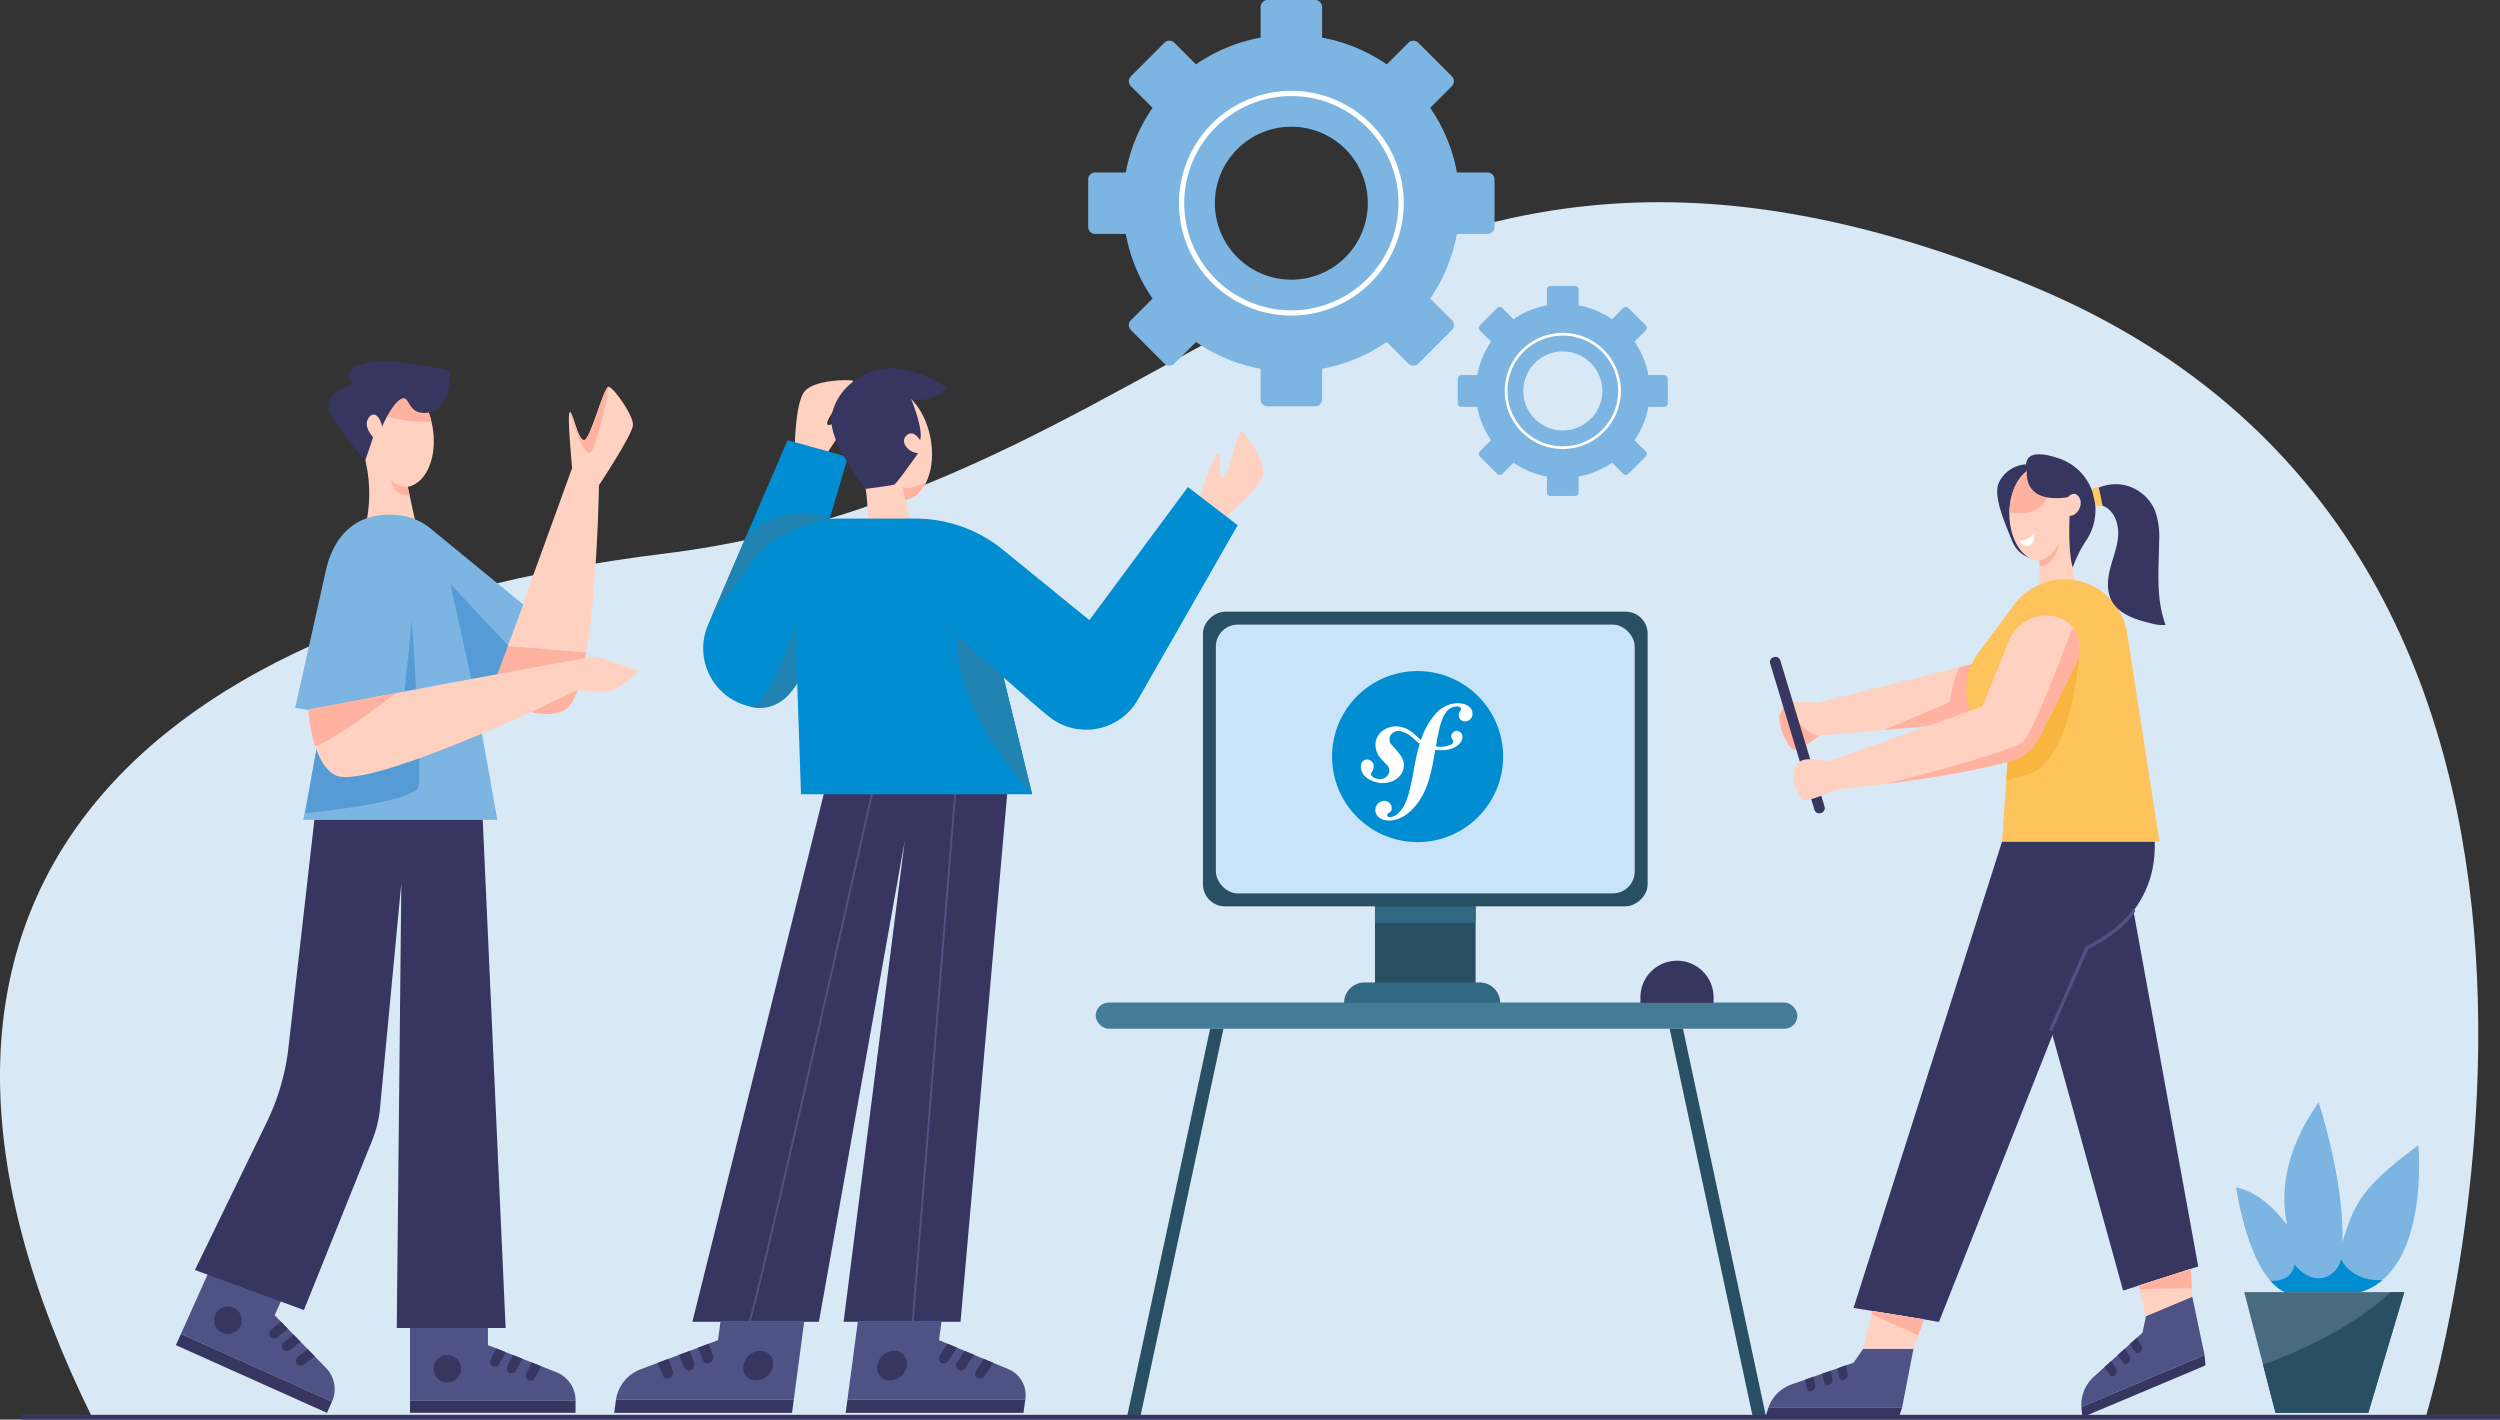 <svg xmlns="http://www.w3.org/2000/svg" xmlns:xlink="http://www.w3.org/1999/xlink" width="570" height="323.665" viewBox="0 0 570 323.665">
  <rect x="0" y="0" width="570" height="323.665" fill="#333333" stroke="none"/>
  <defs>
    <clipPath id="clip-path">
      <path id="Path_109556" data-name="Path 109556" d="M2076.062,1737.219l2.4-6.7-11.777-1.924-2.065,8.6Z" transform="translate(-2064.622 -1728.599)" fill="#ffd1c1"/>
    </clipPath>
    <clipPath id="clip-path-2">
      <path id="Path_109565" data-name="Path 109565" d="M2382.4,1688.163l-.343-6.338-11.952,3.835,1.743,6.92Z" transform="translate(-2370.109 -1681.825)" fill="#ffd1c1"/>
    </clipPath>
    <clipPath id="clip-path-3">
      <path id="Path_109570" data-name="Path 109570" d="M2026.02,1016.946c-1.83,1.57-45.489,5.064-45.489,5.064s-5.42,4.3-6.336,2.957a12.959,12.959,0,0,1-2.017-3.38,12.121,12.121,0,0,1-.784-3.686c.4-2.736,2.265-3.24,2.265-3.24,1.354-.557,6.224-.118,6.224-.118l39.973-9.984Z" transform="translate(-1971.382 -1004.558)" fill="#ffd1c1"/>
    </clipPath>
    <clipPath id="clip-path-4">
      <path id="Path_109575" data-name="Path 109575" d="M2240.82,802.41c.965.182,1.962-.809,2.226-2.213s-.305-2.689-1.271-2.87a1.694,1.694,0,0,0-1.607.779c-.978-4.044-3.486-6.922-6.427-6.922-3.792,0-6.866,4.782-6.866,10.68s3.074,10.68,6.866,10.68v7.946l8.761.029-1.338-7.318a34.186,34.186,0,0,1-.557-6.146v-4.707A1.241,1.241,0,0,0,2240.82,802.41Z" transform="translate(-2226.875 -791.184)" fill="#ffd1c1"/>
    </clipPath>
    <clipPath id="clip-path-5">
      <path id="Path_109580" data-name="Path 109580" d="M2223.005,975.878l-7.482-48.089a14.415,14.415,0,0,0-15.088-11.644h0a14.4,14.4,0,0,0-10.163,5.188v0l-.015.021a14.359,14.359,0,0,0-.869,1.169l-7.681,10.328a13.982,13.982,0,0,0,.168,16.909l6.8,3.507-1.558,22.614Z" transform="translate(-2178.945 -916.114)" fill="#fec35b"/>
    </clipPath>
    <clipPath id="clip-path-6">
      <path id="Path_109586" data-name="Path 109586" d="M2047.417,956.583h0a8.144,8.144,0,0,0-1.209-.291,9.235,9.235,0,0,0-9.994,5.742l-5.977,14.872h0L1995.3,989.4s-4.9-.866-6.2-.182c0,0-2.334.877-1.9,4.676a14.022,14.022,0,0,0,1.816,4.052c1.041,1.25,7.626-2.07,7.626-2.07s26.317-2.385,41.234-6.858a12.153,12.153,0,0,0,3.559-2.544h0a10.009,10.009,0,0,0,.992-1.2c.65-.93,9.208-18.325,9.208-18.325A7.335,7.335,0,0,0,2047.417,956.583Z" transform="translate(-1987.152 -956.173)" fill="#ffd1c1"/>
    </clipPath>
    <clipPath id="clip-path-7">
      <path id="Path_109591" data-name="Path 109591" d="M1254.047,708.458c-4.521.915-7.033,7.358-5.61,14.391l1.252,6.188a41.58,41.58,0,0,1,.818,7.463l.17,9.049,10.439-2.147-1.917-9.474c4.521-.915,7.033-7.358,5.61-14.391S1258.568,707.544,1254.047,708.458Z" transform="translate(-1248.039 -708.35)" fill="#ffd1c1"/>
    </clipPath>
    <clipPath id="clip-path-8">
      <path id="Path_109595" data-name="Path 109595" d="M1137.611,1141.616l-10.96,123.964h-26.663l13.942-109.639-19.572,109.639h-28.849l30.872-123.964Z" transform="translate(-1065.508 -1141.616)" fill="#373660"/>
    </clipPath>
    <clipPath id="clip-path-9">
      <rect id="Rectangle_158337" data-name="Rectangle 158337" width="22.944" height="22.944" fill="#373660"/>
    </clipPath>
    <clipPath id="clip-path-10">
      <path id="Path_109614" data-name="Path 109614" d="M782.857,848.364,801.4,797.257l6.115,3.922s-.686,47.259-7.651,51.14C793.029,856.129,782.857,848.364,782.857,848.364Z" transform="translate(-782.857 -797.257)" fill="#ffd1c1"/>
    </clipPath>
    <clipPath id="clip-path-11">
      <path id="Path_109618" data-name="Path 109618" d="M642.775,695.136c-4.471.9-6.955,7.275-5.548,14.23l1.238,6.119.015.073a32.62,32.62,0,0,1,.26,11.037l-.522,3.641h11.825l-2.172-9.916c4.471-.9,6.955-7.275,5.548-14.23S647.245,694.232,642.775,695.136Z" transform="translate(-636.834 -695.029)" fill="#ffd1c1"/>
    </clipPath>
    <clipPath id="clip-path-12">
      <path id="Path_109621" data-name="Path 109621" d="M609.119,892.507l8.494-22.807-20.878-17.119c-.106-.09-.214-.177-.322-.264l-.164-.134h0a13.9,13.9,0,0,0-8.573-2.946h-.862c-7.17,0-12.257,4.454-14.145,12.433l-7.056,31.582,6.322,1.02q-.177,1.676-.488,3.335l-3.98,21.18H611.7l-5.015-28.1Z" transform="translate(-565.613 -849.238)" fill="#559bd5"/>
    </clipPath>
    <clipPath id="clip-path-13">
      <path id="Path_109625" data-name="Path 109625" d="M870.3,725.561s-1.2-12.157-.549-12.718,1.778,6.449,3.275,6.359,4.492-12.348,5.615-12.161,5.708,6.55,5.521,8.8-7.747,13.646-7.747,13.646S870.406,726.664,870.3,725.561Z" transform="translate(-869.558 -707.039)" fill="#ffd1c1"/>
    </clipPath>
    <clipPath id="clip-path-14">
      <path id="Path_109628" data-name="Path 109628" d="M645.572,1006.9c-1.356-.069-65.381,12.032-65.381,12.032s.635,12.273,6.21,15c6.906,3.378,47.764-15.9,47.764-15.9l.008-.1,7.531-3.509s5.549,1.055,7.862.092,6.005-4.375,6.005-4.375S646.928,1006.966,645.572,1006.9Z" transform="translate(-580.191 -1006.897)" fill="#ffd1c1"/>
    </clipPath>
    <clipPath id="clip-path-15">
      <path id="Path_109646" data-name="Path 109646" d="M2539.885,1455.576c.422-14.128-5.442-31.852-5.442-31.852-7.8,11.117-8.711,20.668-7.209,27.949-3.122-4.1-7.038-7.64-11.588-8.518,0,0,2.715,19.943,11.07,23.861h17.293c15.872-4.99,13.174-33.475,13.174-33.475C2544.149,1443.074,2542.5,1447.047,2539.885,1455.576Z" transform="translate(-2515.645 -1423.724)" fill="#008dd1"/>
    </clipPath>
    <clipPath id="clip-path-16">
      <path id="Path_109649" data-name="Path 109649" d="M2526.627,1682.231h36.492l-8.205,27.529h-21.162Z" transform="translate(-2526.627 -1682.231)" fill="#d1d1d1"/>
    </clipPath>
  </defs>
  <g id="Symfony_banner" transform="translate(-813.289 -179)">
    <g id="Hire_Golang_section_1" transform="translate(1 -766)">
      <g id="Group_251746" data-name="Group 251746" transform="translate(812.289 945)">
        <path id="Path_109536" data-name="Path 109536" d="M132.128,774.245H664.177s60.367-195.577-89.625-257.862S385.523,562.221,262.492,577.35,75.094,658.5,132.128,774.245Z" transform="translate(-111.134 -451.11)" fill="#d9e8f5"/>
        <g id="Group_251673" data-name="Group 251673" transform="translate(248.1)">
          <path id="Path_109537" data-name="Path 109537" d="M1411.241,311.974h-6.985a37.945,37.945,0,0,0-6.1-14.738l4.939-4.939a1.592,1.592,0,0,0,0-2.252l-7.654-7.654a1.592,1.592,0,0,0-2.251,0l-4.939,4.939a37.948,37.948,0,0,0-14.738-6.1V274.24a1.592,1.592,0,0,0-1.592-1.592H1361.09a1.592,1.592,0,0,0-1.592,1.592v6.985a37.945,37.945,0,0,0-14.738,6.1l-4.939-4.939a1.592,1.592,0,0,0-2.251,0l-7.654,7.654a1.592,1.592,0,0,0,0,2.252l4.939,4.939a37.945,37.945,0,0,0-6.1,14.738h-6.985a1.592,1.592,0,0,0-1.592,1.592v10.825a1.592,1.592,0,0,0,1.592,1.592h6.985a37.943,37.943,0,0,0,6.1,14.738l-4.939,4.939a1.592,1.592,0,0,0,0,2.252l7.654,7.654a1.592,1.592,0,0,0,2.251,0l4.939-4.939a37.946,37.946,0,0,0,14.738,6.1v6.985a1.592,1.592,0,0,0,1.592,1.592h10.825a1.592,1.592,0,0,0,1.592-1.592v-6.985a37.945,37.945,0,0,0,14.738-6.1l4.939,4.939a1.592,1.592,0,0,0,2.251,0l7.654-7.654a1.592,1.592,0,0,0,0-2.252l-4.939-4.939a37.943,37.943,0,0,0,6.1-14.738h6.985a1.592,1.592,0,0,0,1.592-1.592V313.566A1.592,1.592,0,0,0,1411.241,311.974ZM1366.5,336.412a17.434,17.434,0,1,1,17.434-17.434A17.434,17.434,0,0,1,1366.5,336.412Z" transform="translate(-1320.172 -272.648)" fill="#7cb4e2"/>
          <g id="Group_251672" data-name="Group 251672" transform="translate(20.707 20.707)">
            <path id="Path_109538" data-name="Path 109538" d="M1446.659,424.758a25.623,25.623,0,1,1,25.623-25.623A25.652,25.652,0,0,1,1446.659,424.758Zm0-50.049a24.426,24.426,0,1,0,24.426,24.426A24.454,24.454,0,0,0,1446.659,374.709Z" transform="translate(-1421.036 -373.512)" fill="#fff"/>
          </g>
        </g>
        <g id="Group_251675" data-name="Group 251675" transform="translate(332.383 65.196)">
          <path id="Path_109539" data-name="Path 109539" d="M1777.886,586.179h-3.609a19.607,19.607,0,0,0-3.154-7.615l2.552-2.552a.823.823,0,0,0,0-1.163l-3.955-3.955a.822.822,0,0,0-1.163,0L1766,573.446a19.606,19.606,0,0,0-7.615-3.154v-3.609a.823.823,0,0,0-.823-.823h-5.593a.823.823,0,0,0-.823.823v3.609a19.608,19.608,0,0,0-7.615,3.154l-2.552-2.552a.823.823,0,0,0-1.163,0l-3.955,3.955a.823.823,0,0,0,0,1.163l2.552,2.552a19.605,19.605,0,0,0-3.154,7.615h-3.609a.823.823,0,0,0-.823.823v5.593a.823.823,0,0,0,.823.823h3.609a19.607,19.607,0,0,0,3.154,7.615l-2.552,2.552a.823.823,0,0,0,0,1.163l3.955,3.955a.823.823,0,0,0,1.163,0l2.552-2.552a19.611,19.611,0,0,0,7.615,3.154v3.609a.823.823,0,0,0,.823.823h5.593a.823.823,0,0,0,.823-.823V609.3A19.607,19.607,0,0,0,1766,606.15l2.552,2.552a.823.823,0,0,0,1.163,0l3.955-3.955a.823.823,0,0,0,0-1.163l-2.552-2.552a19.609,19.609,0,0,0,3.154-7.615h3.609a.823.823,0,0,0,.822-.823V587A.823.823,0,0,0,1777.886,586.179Zm-23.115,12.627a9.008,9.008,0,1,1,9.008-9.008A9.008,9.008,0,0,1,1754.771,598.806Z" transform="translate(-1730.833 -565.86)" fill="#7cb4e2"/>
          <g id="Group_251674" data-name="Group 251674" transform="translate(10.699 10.699)">
            <path id="Path_109540" data-name="Path 109540" d="M1813.563,661.83a13.239,13.239,0,1,1,13.239-13.239A13.254,13.254,0,0,1,1813.563,661.83Zm0-25.859a12.62,12.62,0,1,0,12.62,12.62A12.635,12.635,0,0,0,1813.563,635.97Z" transform="translate(-1800.324 -635.352)" fill="#fff"/>
          </g>
        </g>
        <g id="Group_251683" data-name="Group 251683" transform="translate(249.82 228.581)">
          <g id="Group_251682" data-name="Group 251682">
            <rect id="Rectangle_158334" data-name="Rectangle 158334" width="159.982" height="5.976" rx="2.988" fill="#447c98"/>
            <g id="Group_251681" data-name="Group 251681" transform="translate(7.118 5.976)">
              <path id="Path_109546" data-name="Path 109546" d="M1366.351,1503.734h-3.035l18.968-88.578h3.035Z" transform="translate(-1363.316 -1415.156)" fill="#284f63"/>
              <path id="Path_109547" data-name="Path 109547" d="M1985.034,1503.734h3.035l-18.968-88.578h-3.035Z" transform="translate(-1842.321 -1415.156)" fill="#284f63"/>
            </g>
          </g>
        </g>
        <g id="Group_251702" data-name="Group 251702" transform="translate(402.493 103.572)">
          <g id="Group_251691" data-name="Group 251691" transform="translate(0 88.295)">
            <path id="Path_109548" data-name="Path 109548" d="M2087.681,1207.218l-33.859,106.34,19.472,3.182,33.756-85.286s16.067-6.479,15.437-24.235Z" transform="translate(-2033.703 -1207.218)" fill="#373660"/>
            <g id="Group_251684" data-name="Group 251684" transform="translate(0 115.636)">
              <path id="Path_109549" data-name="Path 109549" d="M1980.976,1770.472l-2.2,3.178-14.19,4.983a8.618,8.618,0,0,0-5.216,5.209h30.464l2.584-13.347Z" transform="translate(-1958.64 -1770.472)" fill="#4f5285"/>
              <path id="Path_109550" data-name="Path 109550" d="M2037.942,1788.877l.359,2.078a1.235,1.235,0,0,1-.834,1.215h0c-.487.186-.929.014-1.018-.4l-.477-2.206Z" transform="translate(-2019.518 -1785.098)" fill="#373660"/>
              <path id="Path_109551" data-name="Path 109551" d="M2021.064,1794.828l.359,2.078a1.235,1.235,0,0,1-.834,1.215h0c-.486.187-.929.014-1.018-.4l-.477-2.206Z" transform="translate(-2006.105 -1789.828)" fill="#373660"/>
              <path id="Path_109552" data-name="Path 109552" d="M2001.994,1801.515l.359,2.078a1.235,1.235,0,0,1-.834,1.215h0c-.487.186-.929.014-1.018-.4l-.477-2.206Z" transform="translate(-1990.95 -1795.142)" fill="#373660"/>
              <path id="Path_109553" data-name="Path 109553" d="M1987.016,1835.6l-.727,2.261h-30.464l.727-2.261Z" transform="translate(-1955.824 -1822.228)" fill="#373660"/>
            </g>
            <g id="Group_251686" data-name="Group 251686" transform="translate(22.336 107.039)">
              <path id="Path_109554" data-name="Path 109554" d="M2076.062,1737.219l2.4-6.7-11.777-1.924-2.065,8.6Z" transform="translate(-2064.622 -1728.599)" fill="#ffd1c1"/>
              <g id="Group_251685" data-name="Group 251685" clip-path="url(#clip-path)">
                <path id="Path_109555" data-name="Path 109555" d="M2060.573,1719.638l14.673,6.626,2.531-8.345Z" transform="translate(-2061.404 -1720.111)" fill="#ffb2a0"/>
              </g>
            </g>
            <g id="Group_251690" data-name="Group 251690" transform="translate(58.744 10.36)">
              <path id="Path_109557" data-name="Path 109557" d="M2266.159,1257.681l15.762,86.532-17.128,5.5-22.829-82.571Z" transform="translate(-2241.963 -1257.681)" fill="#373660"/>
              <g id="Group_251687" data-name="Group 251687" transform="translate(13.299 93.415)">
                <path id="Path_109558" data-name="Path 109558" d="M2321.494,1717.116l-.8,3.784-11.144,10.1a8.618,8.618,0,0,0-2.786,6.826h0L2334.845,1726l-2.8-13.3Z" transform="translate(-2306.742 -1712.699)" fill="#4f5285"/>
                <path id="Path_109559" data-name="Path 109559" d="M2362.19,1758.575l1.138,1.776a1.235,1.235,0,0,1-.3,1.444h0c-.376.361-.851.374-1.092.031l-1.3-1.848Z" transform="translate(-2349.577 -1749.157)" fill="#373660"/>
                <path id="Path_109560" data-name="Path 109560" d="M2348.944,1770.609l1.138,1.776a1.235,1.235,0,0,1-.3,1.444h0c-.376.361-.851.374-1.092.03l-1.3-1.848Z" transform="translate(-2339.051 -1758.72)" fill="#373660"/>
                <path id="Path_109561" data-name="Path 109561" d="M2333.965,1784.173l1.138,1.776a1.234,1.234,0,0,1-.3,1.444h0c-.376.361-.851.374-1.092.03l-1.3-1.848Z" transform="translate(-2327.147 -1769.5)" fill="#373660"/>
                <path id="Path_109562" data-name="Path 109562" d="M2334.943,1777.5l.207,2.366-28.077,11.823-.207-2.366Z" transform="translate(-2306.841 -1764.195)" fill="#373660"/>
              </g>
              <g id="Group_251689" data-name="Group 251689" transform="translate(26.308 87.077)">
                <path id="Path_109563" data-name="Path 109563" d="M2382.4,1688.163l-.343-6.338-11.952,3.835,1.743,6.92Z" transform="translate(-2370.109 -1681.825)" fill="#ffd1c1"/>
                <g id="Group_251688" data-name="Group 251688" clip-path="url(#clip-path-2)">
                  <path id="Path_109564" data-name="Path 109564" d="M2353.665,1675.956l17.271-.312-1.674-7.1Z" transform="translate(-2357.041 -1671.268)" fill="#ffb2a0"/>
                </g>
              </g>
            </g>
            <path id="Path_109566" data-name="Path 109566" d="M2271.548,1310.166a.381.381,0,0,1-.348-.535l8.282-18.772.125-.061c.077-.038,7.784-3.865,10.425-8.289a.381.381,0,0,1,.655.391c-2.6,4.355-9.56,7.986-10.618,8.52l-8.171,18.52A.381.381,0,0,1,2271.548,1310.166Z" transform="translate(-2206.427 -1266.904)" fill="#4f5285"/>
          </g>
          <g id="Group_251693" data-name="Group 251693" transform="translate(3.194 46.689)">
            <path id="Path_109567" data-name="Path 109567" d="M2026.02,1016.946c-1.83,1.57-45.489,5.064-45.489,5.064s-5.42,4.3-6.336,2.957a12.959,12.959,0,0,1-2.017-3.38,12.121,12.121,0,0,1-.784-3.686c.4-2.736,2.265-3.24,2.265-3.24,1.354-.557,6.224-.118,6.224-.118l39.973-9.984Z" transform="translate(-1971.382 -1004.558)" fill="#ffd1c1"/>
            <g id="Group_251692" data-name="Group 251692" clip-path="url(#clip-path-3)">
              <path id="Path_109568" data-name="Path 109568" d="M2087.167,1017.8c.264-.024,15.083-6.379,15.083-6.379s.775-6.819,3.442-9.821l4.475-.764-.516,18.1s-22.249.5-22.484-1.141" transform="translate(-2063.396 -1001.599)" fill="#ffb2a0"/>
              <path id="Path_109569" data-name="Path 109569" d="M1969.761,1062.24c-1.148-1.182-2.245-2.41-3.343-3.639a4.291,4.291,0,0,0-2.9,3.583,7.342,7.342,0,0,0,1.126,4.653,4.851,4.851,0,0,0,2.081,2.094,4.773,4.773,0,0,0,3.426-.088,10.557,10.557,0,0,0,3.678-2.17,1.653,1.653,0,0,0,.67-1.29c-.054-.439-.492-.421-.838-.5a6.432,6.432,0,0,1-2.647-1.451C1970.577,1063.058,1970.164,1062.654,1969.761,1062.24Z" transform="translate(-1965.094 -1047.506)" fill="#ffb2a0"/>
            </g>
          </g>
          <g id="Group_251696" data-name="Group 251696" transform="translate(52.875)">
            <path id="Path_109571" data-name="Path 109571" d="M2220.859,788.312a7.308,7.308,0,0,0-7.019,3.965c-1.593,3.042,1.268,9.338,2.959,13.564a6.534,6.534,0,0,0,7.771,3.921,5.223,5.223,0,0,0,.667-.233Z" transform="translate(-2213.373 -786.003)" fill="#373660"/>
            <g id="Group_251695" data-name="Group 251695" transform="translate(2.772 2.883)">
              <path id="Path_109572" data-name="Path 109572" d="M2240.82,802.41c.965.182,1.962-.809,2.226-2.213s-.305-2.689-1.271-2.87a1.694,1.694,0,0,0-1.607.779c-.978-4.044-3.486-6.922-6.427-6.922-3.792,0-6.866,4.782-6.866,10.68s3.074,10.68,6.866,10.68v7.946l8.761.029-1.338-7.318a34.186,34.186,0,0,1-.557-6.146v-4.707A1.241,1.241,0,0,0,2240.82,802.41Z" transform="translate(-2226.875 -791.184)" fill="#ffd1c1"/>
              <g id="Group_251694" data-name="Group 251694" clip-path="url(#clip-path-4)">
                <path id="Path_109573" data-name="Path 109573" d="M2232.416,787.886s.847,6.623-2.708,9.272c-2.908,2.167-7.908,1.008-7.908,1.008s2.7-10.286,4.9-10.947S2232.416,787.886,2232.416,787.886Z" transform="translate(-2222.842 -787.886)" fill="#ffb2a0"/>
                <path id="Path_109574" data-name="Path 109574" d="M2238,866.058s1.6.474,3.39-1.771c0,0,.133,2.877-1.372,3.01A1.99,1.99,0,0,1,2238,866.058Z" transform="translate(-2235.718 -849.279)" fill="#fff"/>
              </g>
            </g>
            <path id="Path_109576" data-name="Path 109576" d="M2260.318,879.542s2.74-.414,4.452-4.052c0,0-.556,5.083-4.452,5.4Z" transform="translate(-2250.68 -855.299)" fill="#ffb2a0"/>
            <path id="Path_109577" data-name="Path 109577" d="M2245.6,780.986s-1.209,7.473,9.276,5.958c0,0,1.521-1.714,2.61.009s-.469,4.276-2.171,4.232c0,0-.427,8.246.726,11.777a26.366,26.366,0,0,1,3.01-6.076,12.625,12.625,0,0,0-.176-14.392,12.147,12.147,0,0,0-5.974-4.4C2243.426,774.833,2245.6,780.986,2245.6,780.986Z" transform="translate(-2238.815 -777.139)" fill="#373660"/>
          </g>
          <g id="Group_251698" data-name="Group 251698" transform="translate(45.807 28.532)">
            <path id="Path_109578" data-name="Path 109578" d="M2223.005,975.878l-7.482-48.089a14.415,14.415,0,0,0-15.088-11.644h0a14.4,14.4,0,0,0-10.163,5.188v0l-.015.021a14.359,14.359,0,0,0-.869,1.169l-7.681,10.328a13.982,13.982,0,0,0,.168,16.909l6.8,3.507-1.558,22.614Z" transform="translate(-2178.945 -916.114)" fill="#fec35b"/>
            <g id="Group_251697" data-name="Group 251697" clip-path="url(#clip-path-5)">
              <path id="Path_109579" data-name="Path 109579" d="M2228.482,991.03s-1.24,24.007-10.808,28.7l-8.351,2.436-.7-8.873,19.855-22.267" transform="translate(-2202.533 -975.65)" fill="#f8b53f"/>
            </g>
          </g>
          <g id="Group_251699" data-name="Group 251699" transform="translate(73.603 6.826)">
            <path id="Path_109581" data-name="Path 109581" d="M2322.716,810.613a9.9,9.9,0,0,1,6.851,5.758,17.78,17.78,0,0,1,.96,7.108c-.089,6.4-.775,13.02,1.476,19.009a10.167,10.167,0,0,1-3.489-.417c-3.471-.843-7.312-2.1-8.907-5.3-1.126-2.255-.825-4.956-.18-7.392s1.613-4.821,1.754-7.338-.769-5.308-2.983-6.513c-.886-.482-5-1.373-3.551-3.086a6.049,6.049,0,0,1,2.339-1.364,10.077,10.077,0,0,1,2.676-.647A9.572,9.572,0,0,1,2322.716,810.613Z" transform="translate(-2314.34 -810.386)" fill="#373660"/>
            <path id="Path_109582" data-name="Path 109582" d="M2318.881,814.548l.674,2.931a1.282,1.282,0,0,0,1.681.455s-.736-3.843-.89-4.112S2318.87,813.753,2318.881,814.548Z" transform="translate(-2317.949 -813.026)" fill="#ffc967"/>
          </g>
          <path id="Path_109583" data-name="Path 109583" d="M1972.667,1037.724l-.135.041a1.138,1.138,0,0,1-1.419-.759l-10.1-33.357a1.138,1.138,0,0,1,.759-1.419l.135-.041a1.138,1.138,0,0,1,1.419.759l10.1,33.357A1.138,1.138,0,0,1,1972.667,1037.724Z" transform="translate(-1959.911 -955.947)" fill="#373660"/>
          <g id="Group_251701" data-name="Group 251701" transform="translate(6.432 36.756)">
            <path id="Path_109584" data-name="Path 109584" d="M2047.417,956.583h0a8.144,8.144,0,0,0-1.209-.291,9.235,9.235,0,0,0-9.994,5.742l-5.977,14.872h0L1995.3,989.4s-4.9-.866-6.2-.182c0,0-2.334.877-1.9,4.676a14.022,14.022,0,0,0,1.816,4.052c1.041,1.25,7.626-2.07,7.626-2.07s26.317-2.385,41.234-6.858a12.153,12.153,0,0,0,3.559-2.544h0a10.009,10.009,0,0,0,.992-1.2c.65-.93,9.208-18.325,9.208-18.325A7.335,7.335,0,0,0,2047.417,956.583Z" transform="translate(-1987.152 -956.173)" fill="#ffd1c1"/>
            <g id="Group_251700" data-name="Group 251700" clip-path="url(#clip-path-6)">
              <path id="Path_109585" data-name="Path 109585" d="M2096.176,1006.275c7.88-.546,21.383-1.769,25.16-3.916,5.434-3.087,14.292-21.488,14.292-21.488s8.412-10.481-3.025-9.459c0,0-8.535,23.306-11.129,25.653s-31.126,9.559-31.126,9.559S2092.722,1006.514,2096.176,1006.275Z" transform="translate(-2069.162 -968.227)" fill="#ffb2a0"/>
            </g>
          </g>
        </g>
        <g id="Group_251711" data-name="Group 251711" transform="translate(140.038 83.934)">
          <path id="Path_109587" data-name="Path 109587" d="M1627.389,772.106s3.491-11.265,4.5-11.052-.266,5.788,1.116,5.525,3.455-11.318,4.252-10.68,5.527,6.7,4.836,10.1-9.325,10.236-9.325,10.236Z" transform="translate(-1494.213 -741.6)" fill="#ffd1c1"/>
          <path id="Path_109588" data-name="Path 109588" d="M1185.7,717.558s6.7-9.708,5.9-10.37-4.385,3.787-5.032,2.538,6.76-9.712,5.766-9.945-8.681-.2-10.927,2.441-2.281,13.658-2.281,13.658Z" transform="translate(-1137.981 -696.954)" fill="#ffd1c1"/>
          <g id="Group_251705" data-name="Group 251705" transform="translate(55.295 4.515)">
            <g id="Group_251704" data-name="Group 251704">
              <path id="Path_109589" data-name="Path 109589" d="M1254.047,708.458c-4.521.915-7.033,7.358-5.61,14.391l1.252,6.188a41.58,41.58,0,0,1,.818,7.463l.17,9.049,10.439-2.147-1.917-9.474c4.521-.915,7.033-7.358,5.61-14.391S1258.568,707.544,1254.047,708.458Z" transform="translate(-1248.039 -708.35)" fill="#ffd1c1"/>
              <g id="Group_251703" data-name="Group 251703" clip-path="url(#clip-path-7)">
                <path id="Path_109590" data-name="Path 109590" d="M1304.082,812.827s-4.349,2.213-5.48,1.039l.78,3.09s4.427-.583,4.7-4.128" transform="translate(-1288.221 -791.378)" fill="#ffb2a0"/>
              </g>
            </g>
          </g>
          <g id="Group_251710" data-name="Group 251710" transform="translate(0 93.465)">
            <g id="Group_251707" data-name="Group 251707" transform="translate(17.822)">
              <path id="Path_109592" data-name="Path 109592" d="M1137.611,1141.616l-10.96,123.964h-26.663l13.942-109.639-19.572,109.639h-28.849l30.872-123.964Z" transform="translate(-1065.508 -1141.616)" fill="#373660"/>
              <g id="Group_251706" data-name="Group 251706" clip-path="url(#clip-path-8)">
                <path id="Path_109593" data-name="Path 109593" d="M1127.856,1254.976a.219.219,0,0,1-.174-.352c1.092-1.7,19.659-83.455,29.326-126.456a.219.219,0,1,1,.428.1c-1.147,5.1-28.112,124.993-29.408,126.629A.219.219,0,0,1,1127.856,1254.976Z" transform="translate(-1114.882 -1130.793)" fill="#4f5285"/>
                <path id="Path_109594" data-name="Path 109594" d="M1309.343,1250.591h-.018a.219.219,0,0,1-.2-.236l10.259-127.674a.219.219,0,1,1,.437.035l-10.259,127.674A.219.219,0,0,1,1309.343,1250.591Z" transform="translate(-1259.109 -1126.408)" fill="#4f5285"/>
              </g>
            </g>
            <g id="Group_251708" data-name="Group 251708" transform="translate(52.775 123.964)">
              <path id="Path_109596" data-name="Path 109596" d="M1259.161,1745.434l-.559,4.2,15.869,6.631a6.386,6.386,0,0,1,3.789,6.933h-40.543l2.366-17.763Z" transform="translate(-1237.315 -1745.434)" fill="#4f5285"/>
              <path id="Path_109597" data-name="Path 109597" d="M1277.489,1781.027a3.975,3.975,0,0,1-3.821,3.372,2.886,2.886,0,0,1-2.923-3.372,3.975,3.975,0,0,1,3.821-3.372A2.886,2.886,0,0,1,1277.489,1781.027Z" transform="translate(-1263.539 -1771.04)" fill="#373660"/>
              <path id="Path_109598" data-name="Path 109598" d="M1341.25,1769.777l-1.736,2.766a1.091,1.091,0,0,0,.375,1.617h0a1.315,1.315,0,0,0,1.594-.526l1.97-2.936Z" transform="translate(-1318.052 -1764.779)" fill="#373660"/>
              <path id="Path_109599" data-name="Path 109599" d="M1360.111,1777.7l-1.736,2.766a1.091,1.091,0,0,0,.374,1.617h0a1.315,1.315,0,0,0,1.594-.527l1.97-2.936Z" transform="translate(-1333.041 -1771.073)" fill="#373660"/>
              <path id="Path_109600" data-name="Path 109600" d="M1381.441,1786.6l-1.736,2.766a1.091,1.091,0,0,0,.375,1.617h0a1.315,1.315,0,0,0,1.594-.527l1.97-2.936Z" transform="translate(-1349.991 -1778.146)" fill="#373660"/>
              <path id="Path_109601" data-name="Path 109601" d="M1236.165,1831.955l-.4,3.009h40.543l.4-3.009Z" transform="translate(-1235.764 -1814.192)" fill="#373660"/>
            </g>
            <g id="Group_251709" data-name="Group 251709" transform="translate(0 123.964)">
              <path id="Path_109602" data-name="Path 109602" d="M1004.482,1745.434l-.559,4.2-17.635,6.631a8.851,8.851,0,0,0-5.635,6.933H1021.2l2.365-17.763Z" transform="translate(-980.251 -1745.434)" fill="#4f5285"/>
              <ellipse id="Ellipse_4052" data-name="Ellipse 4052" cx="3.604" cy="3.155" rx="3.604" ry="3.155" transform="matrix(0.73, -0.683, 0.683, 0.73, 28.051, 10.146)" fill="#373660"/>
              <path id="Path_109603" data-name="Path 109603" d="M1074.175,1769.777l1,2.766a1.336,1.336,0,0,1-.805,1.617h0a1.073,1.073,0,0,1-1.454-.526l-1.188-2.936Z" transform="translate(-1052.629 -1764.779)" fill="#373660"/>
              <path id="Path_109604" data-name="Path 109604" d="M1053.2,1777.7l1,2.766a1.336,1.336,0,0,1-.805,1.617h0a1.073,1.073,0,0,1-1.454-.527l-1.188-2.936Z" transform="translate(-1035.964 -1771.073)" fill="#373660"/>
              <path id="Path_109605" data-name="Path 109605" d="M1029.5,1786.6l1,2.766a1.337,1.337,0,0,1-.805,1.617h0a1.073,1.073,0,0,1-1.454-.527l-1.188-2.936Z" transform="translate(-1017.129 -1778.146)" fill="#373660"/>
              <path id="Path_109606" data-name="Path 109606" d="M1019.644,1831.955l-.4,3.009H978.7l.4-3.009Z" transform="translate(-978.7 -1814.192)" fill="#373660"/>
            </g>
          </g>
          <path id="Path_109607" data-name="Path 109607" d="M1188.053,777.029l-22.4,30.255-.065.086-19.459-15.832a31.616,31.616,0,0,0-19.708-7.311H1108.39q-1.033,0-2.045.079l4.2-14.134-13.771-3.838-18.127,42.1a13.569,13.569,0,0,0,.406,11.593h0a13.57,13.57,0,0,0,9.017,7h0a9.132,9.132,0,0,0,9.05-3.054l1.853-2.223.869,25.321h52.7l-6.529-26.645,5.837,5.092-.022.029,1.622,1.366,1.562,1.363.022-.029,1.084.914a13.571,13.571,0,0,0,11.013,3h0a13.57,13.57,0,0,0,9.51-6.642l22.758-39.792Z" transform="translate(-1057.246 -749.914)" fill="#008dd1"/>
          <path id="Path_109608" data-name="Path 109608" d="M1113.516,848.848s-11.122,1.579-16.977,9l-9.978,13.393,7.957-18.482A17.4,17.4,0,0,1,1113.516,848.848Z" transform="translate(-1064.418 -814.456)" fill="#2083b2"/>
          <path id="Path_109609" data-name="Path 109609" d="M1369.853,992.681l-10.587-9.595s-2.01,14.982,17.116,36.24Z" transform="translate(-1281.087 -922.167)" fill="#2083b2"/>
          <path id="Path_109610" data-name="Path 109610" d="M1238.028,693.41s2.891,7.052,2.011,9.365c0,0-1.491-2.586-3.094-1.05s.534,3.941,2.672,4.008c0,0-4.84,6.88-5.426,7.147s-6.533,1-6.533,1-8.881-10.955-7.746-16.833,6.947-10.487,13.226-10.687,13.092,4.509,13.092,4.509A8.8,8.8,0,0,1,1238.028,693.41Z" transform="translate(-1170.311 -686.356)" fill="#373660"/>
          <path id="Path_109611" data-name="Path 109611" d="M1139.73,986.793l-.576-12.782s-5.823,18.267-10.327,18.059C1128.827,992.07,1135.192,994.538,1139.73,986.793Z" transform="translate(-1098.006 -914.955)" fill="#2083b2"/>
        </g>
        <g id="Group_251717" data-name="Group 251717" transform="translate(274.274 139.466)">
          <g id="Group_251716" data-name="Group 251716">
            <g id="Group_251714" data-name="Group 251714" transform="translate(0 0)">
              <g id="Group_251713" data-name="Group 251713" transform="translate(39.22 62.888)">
                <rect id="Rectangle_158335" data-name="Rectangle 158335" width="22.944" height="22.944" fill="#284f63"/>
                <g id="Group_251712" data-name="Group 251712" clip-path="url(#clip-path-9)">
                  <path id="Path_109650" data-name="Path 109650" d="M0,0H22.944V3.782H0Z" transform="translate(0 4.288)" fill="#306782"/>
                </g>
              </g>
              <rect id="Rectangle_158338" data-name="Rectangle 158338" width="67.175" height="101.384" rx="5" transform="translate(101.384 0) rotate(90)" fill="#284f63"/>
              <rect id="Rectangle_158339" data-name="Rectangle 158339" width="95.499" height="61.29" rx="5" transform="translate(2.943 2.943)" fill="#c9e4f9"/>
              <path id="Rectangle_158340" data-name="Rectangle 158340" d="M4.657,0H30.935a4.657,4.657,0,0,1,4.657,4.657v0a0,0,0,0,1,0,0H0a0,0,0,0,1,0,0v0A4.657,4.657,0,0,1,4.657,0Z" transform="translate(32.175 84.539)" fill="#306782"/>
            </g>
          </g>
          <path id="Rectangle_158345" data-name="Rectangle 158345" d="M8.34,0h0a8.34,8.34,0,0,1,8.34,8.34V9.618a0,0,0,0,1,0,0H0a0,0,0,0,1,0,0V8.34A8.34,8.34,0,0,1,8.34,0Z" transform="translate(99.741 79.578)" fill="#373660"/>
        </g>
        <g id="Group_251732" data-name="Group 251732" transform="translate(40.104 82.393)">
          <g id="Group_251719" data-name="Group 251719" transform="translate(71.801 24.309)">
            <path id="Path_109612" data-name="Path 109612" d="M782.857,848.364,801.4,797.257l6.115,3.922s-.686,47.259-7.651,51.14C793.029,856.129,782.857,848.364,782.857,848.364Z" transform="translate(-782.857 -797.257)" fill="#ffd1c1"/>
            <g id="Group_251718" data-name="Group 251718" clip-path="url(#clip-path-10)">
              <path id="Path_109613" data-name="Path 109613" d="M792.5,1008.554a48.261,48.261,0,0,0,7.788-11.68c-20.789-1.72-23.418-1.922-23.418-1.922l-6.1,7.151s2.574,7.414,9.882,10.516C785.007,1014.468,789.151,1012.025,792.5,1008.554Z" transform="translate(-773.249 -954.364)" fill="#ffb2a0"/>
            </g>
          </g>
          <g id="Group_251722" data-name="Group 251722" transform="translate(41.822 3.321)">
            <g id="Group_251721" data-name="Group 251721">
              <path id="Path_109615" data-name="Path 109615" d="M642.775,695.136c-4.471.9-6.955,7.275-5.548,14.23l1.238,6.119.015.073a32.62,32.62,0,0,1,.26,11.037l-.522,3.641h11.825l-2.172-9.916c4.471-.9,6.955-7.275,5.548-14.23S647.245,694.232,642.775,695.136Z" transform="translate(-636.834 -695.029)" fill="#ffd1c1"/>
              <g id="Group_251720" data-name="Group 251720" clip-path="url(#clip-path-11)">
                <path id="Path_109616" data-name="Path 109616" d="M658.569,711.56a27.952,27.952,0,0,0,12.448,1.374s-.579-5.642-3.906-8.319c0,0-9.621.94-9.838,1.591S658.569,711.56,658.569,711.56Z" transform="translate(-653.06 -702.648)" fill="#ffb2a0"/>
                <path id="Path_109617" data-name="Path 109617" d="M675.771,812.437a6.1,6.1,0,0,1-3.828-1.495,4.255,4.255,0,0,0,4.273,3.525h0l-.445-2.03" transform="translate(-664.735 -787.145)" fill="#ffb2a0"/>
              </g>
            </g>
          </g>
          <g id="Group_251724" data-name="Group 251724" transform="translate(27.2 34.981)">
            <path id="Path_109619" data-name="Path 109619" d="M609.119,892.507l8.494-22.807-20.878-17.119c-.106-.09-.214-.177-.322-.264l-.164-.134h0a13.9,13.9,0,0,0-8.573-2.946h-.862c-7.17,0-12.257,4.454-14.145,12.433l-7.056,31.582,6.322,1.02q-.177,1.676-.488,3.335l-3.98,21.18H611.7l-5.015-28.1Z" transform="translate(-565.613 -849.238)" fill="#7cb4e2"/>
            <g id="Group_251723" data-name="Group 251723" clip-path="url(#clip-path-12)">
              <path id="Path_109620" data-name="Path 109620" d="M743.617,951.757l-5.694-25.67,15.071,16.089-4.979,10.794-4.4-1.213" transform="translate(-702.547 -910.31)" fill="#559bd5"/>
            </g>
          </g>
          <path id="Path_109622" data-name="Path 109622" d="M580.859,987.8l17.844,2.491,2.432-23.366s2.522,36.956,1.4,38.2c-3.263,3.628-25.7,5.644-25.7,5.644Z" transform="translate(-547.336 -907.781)" fill="#559bd5"/>
          <g id="Group_251726" data-name="Group 251726" transform="translate(89.6 5.787)">
            <path id="Path_109623" data-name="Path 109623" d="M870.3,725.561s-1.2-12.157-.549-12.718,1.778,6.449,3.275,6.359,4.492-12.348,5.615-12.161,5.708,6.55,5.521,8.8-7.747,13.646-7.747,13.646S870.406,726.664,870.3,725.561Z" transform="translate(-869.558 -707.039)" fill="#ffd1c1"/>
            <g id="Group_251725" data-name="Group 251725" clip-path="url(#clip-path-13)">
              <path id="Path_109624" data-name="Path 109624" d="M879.4,706.909s-2.844,15.667-4.569,15.136-4.321-9.335-4.321-9.335,2.739,5.24,3.386,4.649,3.316-11.183,5.5-10.451" transform="translate(-870.313 -706.907)" fill="#ffb2a0"/>
            </g>
          </g>
          <g id="Group_251728" data-name="Group 251728" transform="translate(30.193 67.348)">
            <path id="Path_109626" data-name="Path 109626" d="M645.572,1006.9c-1.356-.069-65.381,12.032-65.381,12.032s.635,12.273,6.21,15c6.906,3.378,47.764-15.9,47.764-15.9l.008-.1,7.531-3.509s5.549,1.055,7.862.092,6.005-4.375,6.005-4.375S646.928,1006.966,645.572,1006.9Z" transform="translate(-580.191 -1006.897)" fill="#ffd1c1"/>
            <g id="Group_251727" data-name="Group 251727" clip-path="url(#clip-path-14)">
              <path id="Path_109627" data-name="Path 109627" d="M589.786,1047.21s-16.44,12.849-20.325,12.657-1.7-9.768-1.7-9.768,21.014-2.7,22.028-2.889" transform="translate(-569.826 -1038.934)" fill="#ffb2a0"/>
            </g>
          </g>
          <path id="Path_109629" data-name="Path 109629" d="M610.74,701.409q.951-2.623,1.793-5.284s-2.535-2.549-.9-4.564,3.1,1.659,2.9,2.292c0,0,2.213-5.334,4.386-6.441s1.177,3.906,6.3,3.119,4.917-9.39,4.917-9.39-12.044-3.4-19.058-1.913-2.9,4.676-2.9,4.676-5.88,1.7-5.88,4.959S610.74,701.409,610.74,701.409Z" transform="translate(-567.567 -678.851)" fill="#373660"/>
          <g id="Group_251729" data-name="Group 251729" transform="translate(0 206.655)">
            <path id="Path_109630" data-name="Path 109630" d="M461.677,1692.714l-1.6,3.567,11.707,12.013a6.942,6.942,0,0,1,1.363,7.685h0l-34.444-15.44,6.764-15.091Z" transform="translate(-437.557 -1685.448)" fill="#4f5285"/>
            <path id="Path_109631" data-name="Path 109631" d="M481.664,1732.861a3.14,3.14,0,1,1-1.581-4.149A3.14,3.14,0,0,1,481.664,1732.861Z" transform="translate(-466.926 -1719.611)" fill="#373660"/>
            <path id="Path_109632" data-name="Path 109632" d="M539.555,1745.264l-2.215,1.829a1.108,1.108,0,0,0-.115,1.6h0a1.107,1.107,0,0,0,1.5.133l2.46-1.893Z" transform="translate(-515.624 -1732.984)" fill="#373660"/>
            <path id="Path_109633" data-name="Path 109633" d="M553.459,1759.577l-2.215,1.829a1.108,1.108,0,0,0-.115,1.6h0a1.107,1.107,0,0,0,1.5.133l2.46-1.893Z" transform="translate(-526.673 -1744.358)" fill="#373660"/>
            <path id="Path_109634" data-name="Path 109634" d="M569.2,1775.712l-2.215,1.829a1.107,1.107,0,0,0-.115,1.6h0a1.108,1.108,0,0,0,1.5.133l2.46-1.893Z" transform="translate(-539.181 -1757.181)" fill="#373660"/>
            <rect id="Rectangle_158346" data-name="Rectangle 158346" width="2.802" height="37.747" transform="translate(0 17.647) rotate(-65.856)" fill="#373660"/>
          </g>
          <g id="Group_251730" data-name="Group 251730" transform="translate(4.333 104.531)">
            <path id="Path_109635" data-name="Path 109635" d="M519.857,1188.013H481.47l-5.925,52.051a52.334,52.334,0,0,1-4.92,16.861l-16.4,33.725,24.859,9.135,15.55-38.653a26.9,26.9,0,0,0,1.893-8.4l4.764-50.222-1.04,101.356h24.824Z" transform="translate(-454.229 -1188.013)" fill="#373660"/>
          </g>
          <g id="Group_251731" data-name="Group 251731" transform="translate(53.376 220.385)">
            <path id="Path_109636" data-name="Path 109636" d="M710.874,1752.327v3.909l15.6,6.174a6.942,6.942,0,0,1,4.387,6.455H693.111v-16.538Z" transform="translate(-693.111 -1752.327)" fill="#4f5285"/>
            <circle id="Ellipse_4053" data-name="Ellipse 4053" cx="3.14" cy="3.14" r="3.14" transform="translate(4.737 11.638) rotate(-76.806)" fill="#373660"/>
            <path id="Path_109637" data-name="Path 109637" d="M783.412,1774.991l-1.273,2.575a1.107,1.107,0,0,0,.549,1.506h0a1.107,1.107,0,0,0,1.419-.49l1.47-2.734Z" transform="translate(-763.77 -1770.338)" fill="#373660"/>
            <path id="Path_109638" data-name="Path 109638" d="M801.953,1782.364l-1.274,2.575a1.108,1.108,0,0,0,.549,1.506h0a1.108,1.108,0,0,0,1.419-.49l1.47-2.734Z" transform="translate(-778.504 -1776.197)" fill="#373660"/>
            <path id="Path_109639" data-name="Path 109639" d="M822.916,1790.65l-1.273,2.575a1.107,1.107,0,0,0,.549,1.506h0a1.108,1.108,0,0,0,1.419-.49l1.47-2.734Z" transform="translate(-795.163 -1782.782)" fill="#373660"/>
            <rect id="Rectangle_158347" data-name="Rectangle 158347" width="37.747" height="2.802" transform="translate(0 16.538)" fill="#373660"/>
          </g>
        </g>
        <g id="Group_251743" data-name="Group 251743" transform="translate(509.846 251.313)">
          <g id="Group_251742" data-name="Group 251742" transform="translate(0 0)">
            <g id="Group_251739" data-name="Group 251739">
              <path id="Path_109644" data-name="Path 109644" d="M2539.885,1455.576c.422-14.128-5.442-31.852-5.442-31.852-7.8,11.117-8.711,20.668-7.209,27.949-3.122-4.1-7.038-7.64-11.588-8.518,0,0,2.715,19.943,11.07,23.861h17.293c15.872-4.99,13.174-33.475,13.174-33.475C2544.149,1443.074,2542.5,1447.047,2539.885,1455.576Z" transform="translate(-2515.645 -1423.724)" fill="#7cb4e2"/>
              <g id="Group_251738" data-name="Group 251738" clip-path="url(#clip-path-15)">
                <path id="Path_109645" data-name="Path 109645" d="M2550,1641.638s6.519,1.948,7.568-3.372c0,0,2.623,3.672,6.294,3.072a5.393,5.393,0,0,0,4.271-4.346s2.623,6.219,11.615,4.571c0,0-7.269,4.871-10.49,5.02s-13.638-.15-14.088-.3S2550,1641.638,2550,1641.638Z" transform="translate(-2544.247 -1601.276)" fill="#008dd1"/>
              </g>
            </g>
            <g id="Group_251741" data-name="Group 251741" transform="translate(1.839 43.292)">
              <path id="Path_109647" data-name="Path 109647" d="M2526.627,1682.231h36.492l-8.205,27.529h-21.162Z" transform="translate(-2526.627 -1682.231)" fill="#476c80"/>
              <g id="Group_251740" data-name="Group 251740" clip-path="url(#clip-path-16)">
                <path id="Path_109648" data-name="Path 109648" d="M2530.96,1682.764s24.926-7.614,35.767-21.222h3.7l-9.525,33.34h-27.727Z" transform="translate(-2530.234 -1665.007)" fill="#284f63"/>
              </g>
            </g>
          </g>
        </g>
        <rect id="Rectangle_158365" data-name="Rectangle 158365" width="565.142" height="1.097" transform="translate(4.858 322.569)" fill="#373660"/>
      </g>
    </g>
    <g id="symfony" transform="translate(1117 331.174)">
      <path id="Path_115351" data-name="Path 115351" d="M19.5,0A19.5,19.5,0,1,1,0,19.5,19.5,19.5,0,0,1,19.5,0Z" transform="translate(0 0.827)" fill="#008dd1"/>
      <path id="Path_115350" data-name="Path 115350" d="M64.26,48.106a7.1,7.1,0,0,0-5.07,2.71,17.086,17.086,0,0,0-3.1,5.707c-1.24-1.016-2.2-2.331-4.185-2.905a5.116,5.116,0,0,0-4.637.847,4.159,4.159,0,0,0-1.418,2.066,4.677,4.677,0,0,0,1.183,4.287l1.215,1.3A1.846,1.846,0,0,1,48.807,64a2.244,2.244,0,0,1-2.855,1.315c-.574-.175-1.4-.6-1.213-1.2a5.61,5.61,0,0,1,.347-.643,3.014,3.014,0,0,0,.154-.4,1.608,1.608,0,0,0-.906-2.016,1.349,1.349,0,0,0-1.852.937c-.344,1.12.191,3.152,3.062,4.037,3.363,1.033,6.208-.8,6.611-3.186.254-1.5-.421-2.607-1.659-4.036l-1.008-1.115a1.839,1.839,0,0,1-.188-2.449,2.163,2.163,0,0,1,2.537-.624c1.816.493,2.625,1.753,3.976,2.769-.558,1.829-.922,3.665-1.252,5.312l-.2,1.227c-.965,5.064-1.7,7.845-3.618,9.442a3.1,3.1,0,0,1-1.769.714.509.509,0,0,1-.583-.417c-.01-.306.247-.446.419-.584a1.06,1.06,0,0,0,.617-1.113,1.679,1.679,0,0,0-1.8-1.6,2.092,2.092,0,0,0-1.94,2.121c.047,1.4,1.351,2.447,3.317,2.381,1.051-.036,3.4-.464,5.71-3.213,2.692-3.151,3.445-6.764,4.011-9.409l.632-3.491c.351.042.727.07,1.135.08,3.353.071,5.029-1.666,5.054-2.929a1.369,1.369,0,0,0-1.227-1.5,1.4,1.4,0,0,0-1.328,1.078c-.153.7,1.067,1.34.113,1.958a5.317,5.317,0,0,1-3.6.5l.311-1.718c.635-3.259,1.417-7.267,4.386-7.365.216-.011,1.008.01,1.027.533.005.175-.038.219-.243.62a1.42,1.42,0,0,0-.277.883,1.391,1.391,0,0,0,1.576,1.346,1.705,1.705,0,0,0,1.557-1.845c-.05-1.439-1.567-2.349-3.575-2.283Z" transform="translate(-35.828 -39.959)" fill="#fff"/>
    </g>
  </g>
</svg>
